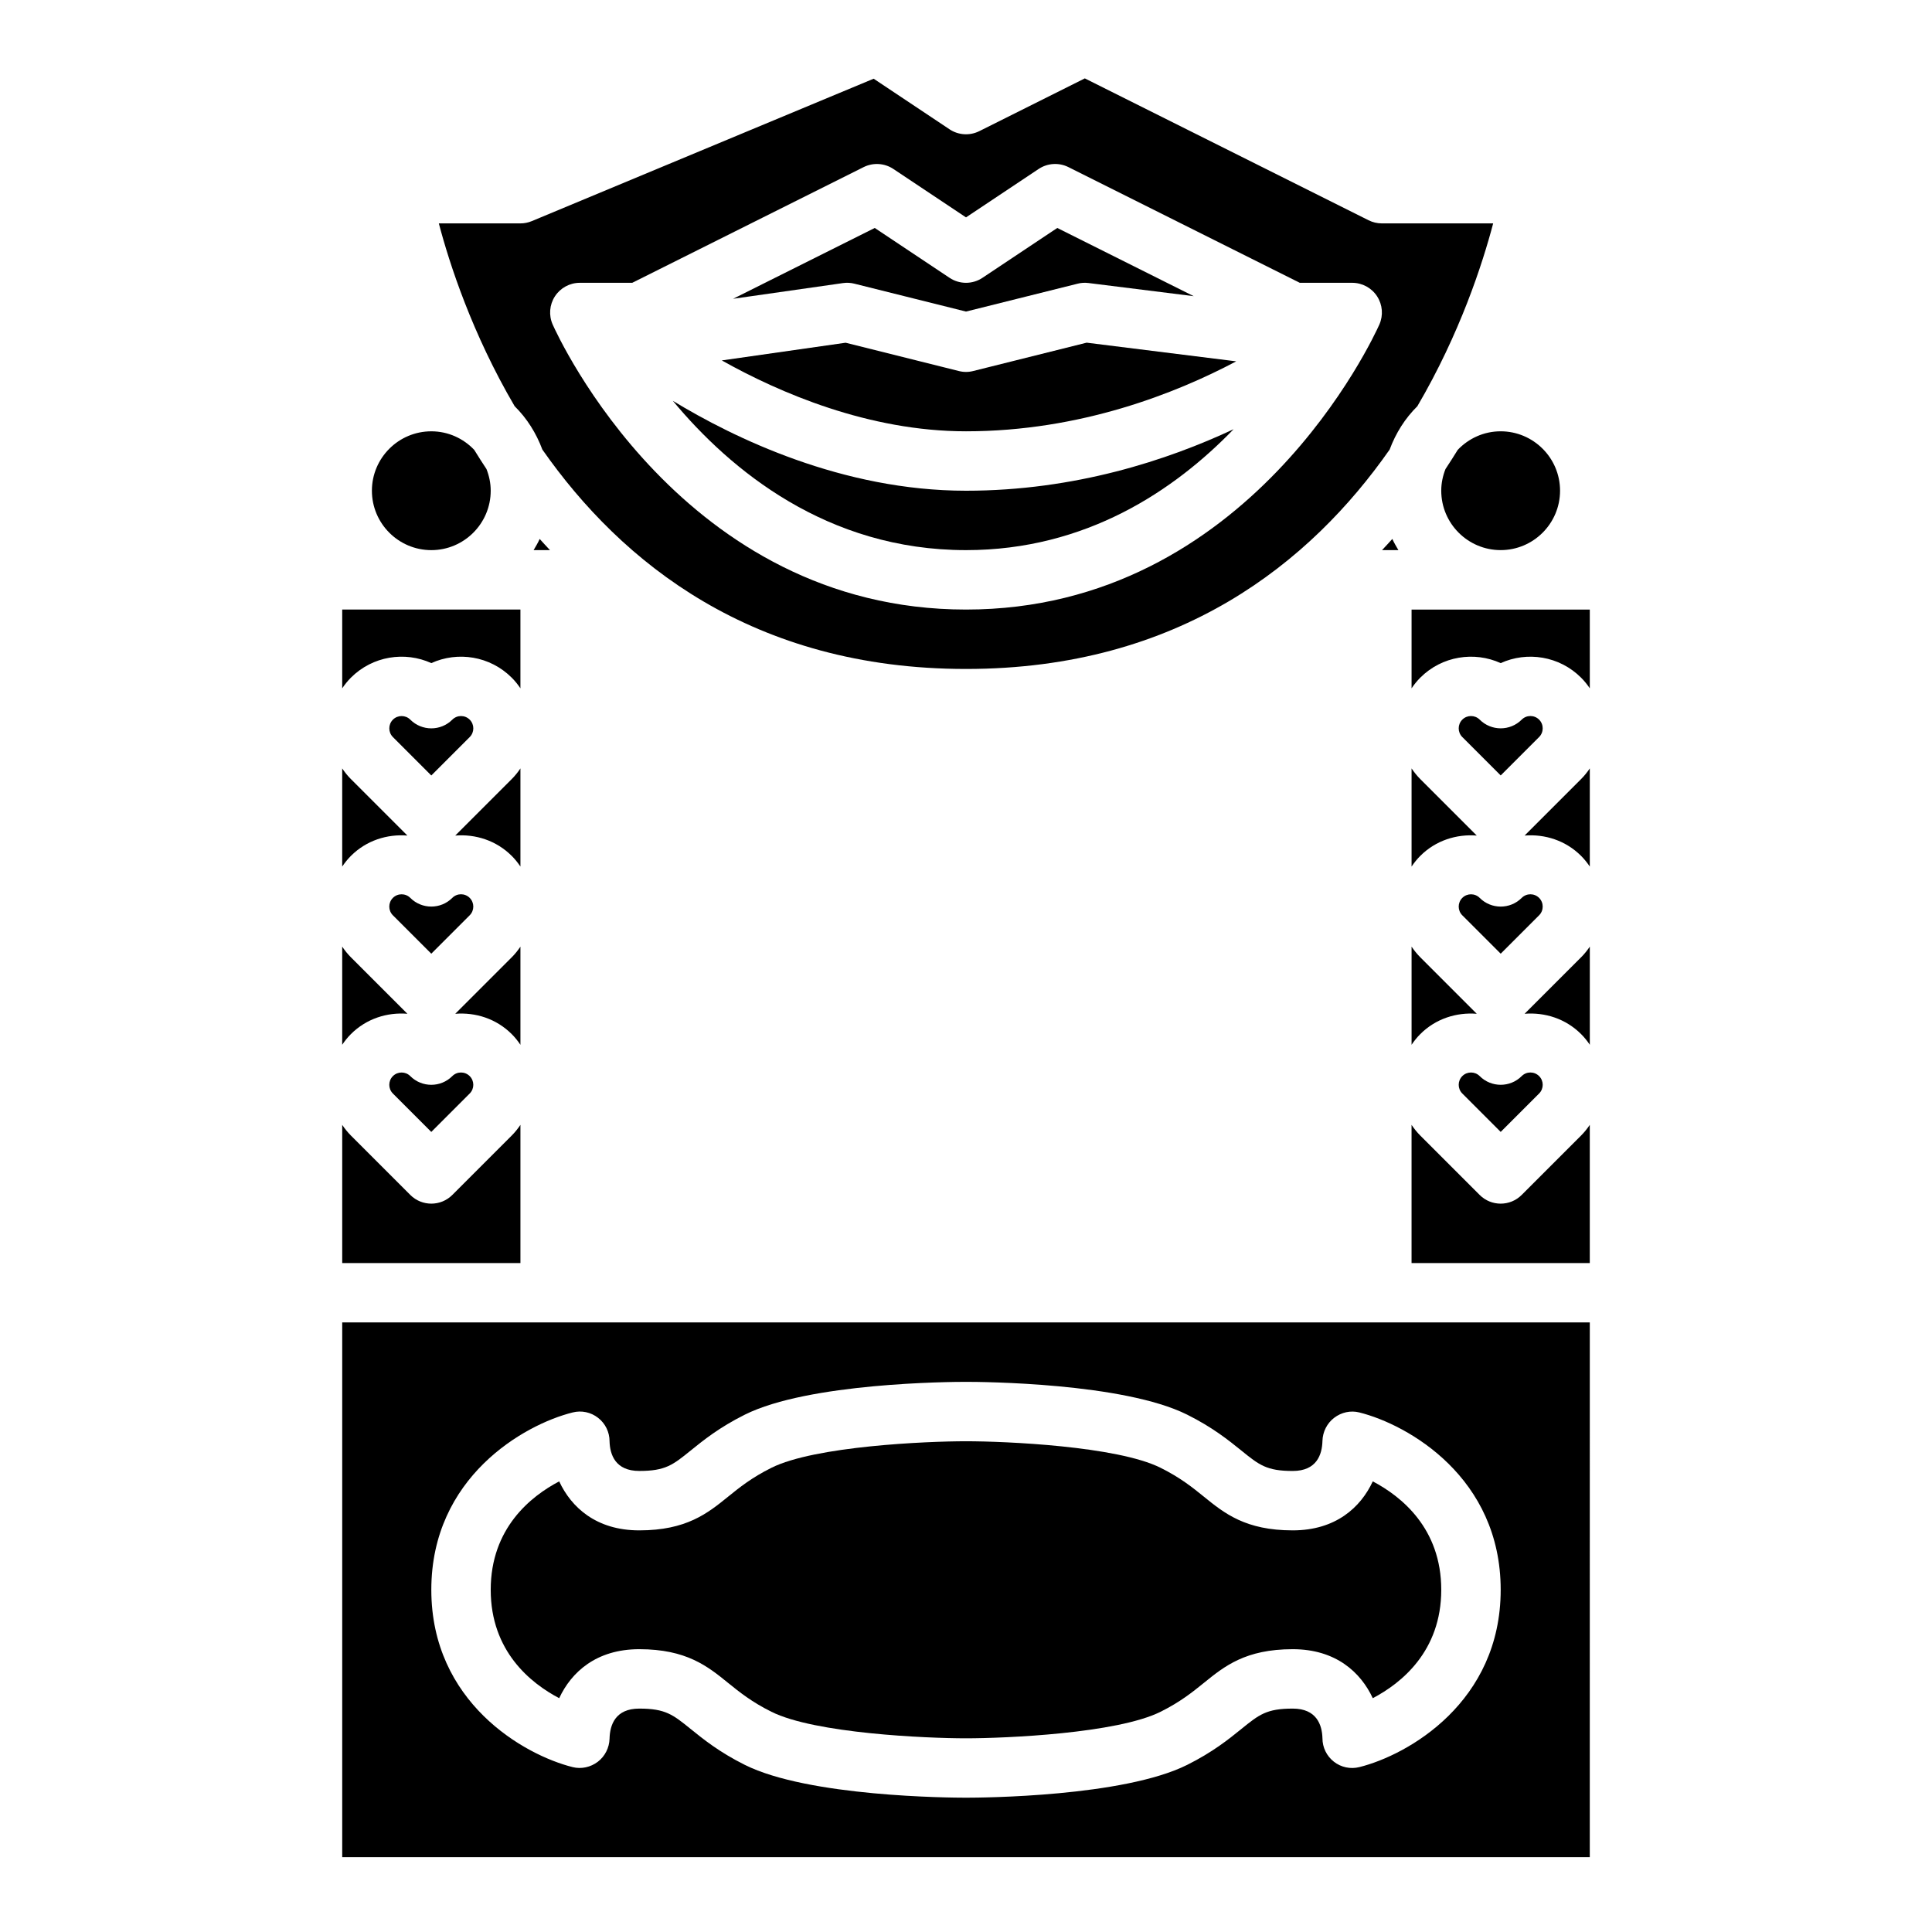 <?xml version="1.0" encoding="UTF-8"?>
<!-- Uploaded to: ICON Repo, www.iconrepo.com, Generator: ICON Repo Mixer Tools -->
<svg fill="#000000" width="800px" height="800px" version="1.1" viewBox="144 144 512 512" xmlns="http://www.w3.org/2000/svg">
 <g>
  <path d="m518.08 347.64v26.008c0.672-0.992 1.426-1.945 2.305-2.824 4.09-4.098 9.605-5.82 14.969-5.391l-14.969-14.969c-0.875-0.879-1.633-1.832-2.305-2.824z"/>
  <path d="m514.59 289.79c-0.566-0.973-1.148-1.93-1.609-2.965-0.879 1.004-1.824 1.977-2.731 2.965z"/>
  <path d="m551.88 334.71c-1.277-1.277-3.336-1.277-4.613 0-3.074 3.074-8.055 3.074-11.133 0-0.637-0.637-1.469-0.953-2.305-0.953-0.84 0-1.668 0.316-2.305 0.953-1.27 1.27-1.27 3.344 0 4.613l10.176 10.18 10.18-10.18c1.266-1.27 1.266-3.344 0-4.613z"/>
  <path d="m258.3 319.73c6.996-3.184 15.551-1.898 21.309 3.859 0.883 0.879 1.637 1.828 2.309 2.824v-20.875h-47.23v20.875c0.672-0.992 1.426-1.945 2.305-2.824 5.75-5.758 14.312-7.043 21.309-3.859z"/>
  <path d="m258.3 289.79c8.68 0 15.742-7.066 15.742-15.742 0-2.031-0.418-3.957-1.121-5.742-1.129-1.699-2.199-3.394-3.25-5.09-2.867-3.012-6.891-4.914-11.371-4.914-8.68 0-15.742 7.066-15.742 15.742 0 8.684 7.062 15.746 15.742 15.746z"/>
  <path d="m285.41 289.79h4.34c-0.91-0.988-1.855-1.965-2.731-2.965-0.457 1.035-1.043 1.996-1.609 2.965z"/>
  <path d="m471.61 239.76-39.637-4.949-30.066 7.512c-1.246 0.324-2.566 0.324-3.812 0l-29.996-7.496-32.816 4.688c15.125 8.484 38.824 18.785 64.719 18.785 30.301 0 55.695-10.102 71.609-18.539z"/>
  <path d="m370.42 219.18 29.582 7.387 29.582-7.387c0.93-0.246 1.914-0.301 2.883-0.176l27.871 3.484-36.148-18.074-19.82 13.207c-2.644 1.77-6.09 1.77-8.734 0l-19.82-13.207-37.531 18.766 29.113-4.16c1.023-0.141 2.047-0.094 3.023 0.16z"/>
  <path d="m527.07 268.3c-0.707 1.785-1.125 3.711-1.125 5.742 0 8.68 7.066 15.742 15.742 15.742 8.68 0 15.742-7.066 15.742-15.742 0-8.68-7.066-15.742-15.742-15.742-4.477 0-8.5 1.902-11.371 4.914-1.047 1.691-2.117 3.387-3.246 5.086z"/>
  <path d="m287.73 263.14c20.922 29.898 55.66 58.141 112.27 58.141s91.348-28.242 112.27-58.141c1.621-4.356 4.098-8.289 7.348-11.492 11.266-19.227 17.266-37.738 20.086-48.445h-29.496c-1.223 0-2.43-0.285-3.519-0.832l-75.199-37.598-27.969 13.984c-2.535 1.262-5.543 1.07-7.887-0.492l-20.109-13.406-90.578 37.734c-0.961 0.402-1.988 0.609-3.027 0.609h-21.625c2.82 10.711 8.82 29.219 20.09 48.445 3.25 3.203 5.723 7.137 7.344 11.492zm3.332-40.613c1.453-2.234 3.938-3.582 6.606-3.582h13.883l61.316-30.656c2.535-1.262 5.551-1.07 7.887 0.492l19.25 12.828 19.25-12.832c2.344-1.562 5.352-1.754 7.887-0.492l61.312 30.66h13.887c2.668 0 5.152 1.344 6.606 3.582 1.453 2.238 1.676 5.051 0.594 7.488-1.383 3.082-34.438 75.523-109.54 75.523s-108.16-72.441-109.53-75.523c-1.086-2.438-0.863-5.25 0.59-7.488z"/>
  <path d="m541.7 443.97 10.18-10.18c1.27-1.27 1.27-3.344 0-4.613-1.277-1.277-3.336-1.277-4.613 0-3.074 3.074-8.055 3.074-11.133 0-0.637-0.637-1.469-0.953-2.305-0.953-0.84 0-1.668 0.316-2.305 0.953-1.27 1.27-1.27 3.344 0 4.613z"/>
  <path d="m400 289.79c31.844 0 55.258-15.855 70.918-32.043-17.512 8.203-42.078 16.301-70.918 16.301-32.785 0-61.52-13.996-77.695-23.828 15.305 18.398 40.883 39.57 77.695 39.57z"/>
  <path d="m520.39 397.69c-0.879-0.879-1.637-1.832-2.309-2.824v26.008c0.672-0.992 1.426-1.945 2.305-2.824 4.094-4.098 9.609-5.816 14.969-5.387z"/>
  <path d="m551.88 381.95c-1.277-1.277-3.336-1.277-4.613 0-3.074 3.074-8.055 3.074-11.133 0-0.637-0.641-1.469-0.953-2.305-0.953-0.84 0-1.668 0.316-2.305 0.953-1.27 1.27-1.27 3.344 0 4.613l10.176 10.176 10.18-10.18c1.266-1.266 1.266-3.344 0-4.609z"/>
  <path d="m547.26 460.67c-1.539 1.539-3.551 2.309-5.566 2.309-2.016 0-4.027-0.77-5.566-2.305l-15.742-15.742c-0.879-0.883-1.637-1.836-2.309-2.828v36.617h47.234v-36.617c-0.672 0.992-1.426 1.945-2.305 2.824z"/>
  <path d="m510.21 494.46h-275.52v141.7h330.62l0.004-141.7zm-5.965 117.84c-2.352 0.594-4.844 0.062-6.75-1.43-1.914-1.492-3.031-3.781-3.031-6.203-0.094-3.543-1.531-7.871-7.871-7.871-6.941 0-8.902 1.582-13.629 5.41-3.367 2.723-7.559 6.113-14.336 9.5-16.922 8.457-54.406 8.703-58.625 8.703s-41.703-0.246-58.625-8.703c-6.781-3.391-10.969-6.781-14.336-9.5-4.731-3.828-6.691-5.41-13.633-5.41-6.344 0-7.781 4.328-7.871 7.965-0.062 2.391-1.207 4.676-3.106 6.121-1.898 1.445-4.367 2-6.672 1.422-12.957-3.238-37.457-17.23-37.457-46.996s24.5-43.758 37.453-46.992c2.344-0.605 4.836-0.07 6.75 1.43 1.914 1.488 3.031 3.781 3.031 6.199 0.094 3.543 1.531 7.871 7.871 7.871 6.941 0 8.902-1.582 13.629-5.41 3.367-2.723 7.559-6.113 14.336-9.5 16.922-8.457 54.406-8.703 58.629-8.703 4.219 0 41.703 0.246 58.625 8.703 6.781 3.391 10.969 6.781 14.336 9.5 4.727 3.828 6.688 5.414 13.629 5.414 6.344 0 7.781-4.328 7.871-7.965 0.062-2.391 1.207-4.676 3.106-6.121 1.891-1.453 4.352-2.016 6.672-1.422 12.957 3.238 37.457 17.23 37.457 46.996s-24.5 43.758-37.453 46.992z"/>
  <path d="m507.8 536.58c-3.199 6.883-9.816 12.984-21.211 12.984-12.516 0-18.121-4.527-23.531-8.918-3.066-2.477-6.227-5.035-11.477-7.656-11.531-5.766-41.145-7.043-51.582-7.043-10.441 0-40.051 1.277-51.582 7.043-5.25 2.621-8.41 5.18-11.477 7.656-5.414 4.391-11.02 8.918-23.535 8.918-11.395 0-18.012-6.106-21.211-12.984-7.547 3.961-18.148 12.422-18.148 28.73 0 16.297 10.594 24.762 18.148 28.727 3.199-6.879 9.816-12.984 21.211-12.984 12.516 0 18.121 4.527 23.531 8.918 3.066 2.477 6.227 5.035 11.477 7.656 11.531 5.766 41.145 7.043 51.586 7.043s40.051-1.277 51.582-7.043c5.25-2.621 8.41-5.18 11.477-7.656 5.414-4.391 11.016-8.918 23.531-8.918 11.395 0 18.012 6.106 21.211 12.984 7.551-3.957 18.148-12.422 18.148-28.727 0-16.301-10.59-24.762-18.148-28.73z"/>
  <path d="m281.92 478.72v-36.617c-0.672 0.992-1.426 1.945-2.305 2.824l-15.742 15.742c-1.539 1.539-3.555 2.309-5.57 2.309s-4.027-0.77-5.566-2.305l-15.742-15.742c-0.879-0.883-1.637-1.836-2.305-2.828v36.617z"/>
  <path d="m548.04 412.66c5.359-0.43 10.871 1.289 14.969 5.387 0.879 0.875 1.637 1.828 2.309 2.824v-26.008c-0.672 0.992-1.426 1.945-2.305 2.824z"/>
  <path d="m518.08 305.54v20.875c0.672-0.992 1.426-1.945 2.305-2.824 5.754-5.758 14.316-7.043 21.312-3.859 6.996-3.184 15.551-1.898 21.309 3.859 0.879 0.879 1.637 1.828 2.309 2.824v-20.875z"/>
  <path d="m248.12 381.95c-1.27 1.27-1.27 3.344 0 4.613l10.176 10.176 10.18-10.18c1.27-1.27 1.27-3.344 0-4.613-1.277-1.277-3.336-1.277-4.613 0-3.074 3.074-8.055 3.074-11.133 0-0.637-0.637-1.465-0.949-2.305-0.949-0.836 0-1.668 0.312-2.305 0.953z"/>
  <path d="m548.04 365.43c5.359-0.43 10.871 1.293 14.969 5.391 0.875 0.879 1.633 1.832 2.305 2.824v-26.008c-0.672 0.992-1.426 1.945-2.305 2.824z"/>
  <path d="m281.92 420.88v-26.008c-0.672 0.992-1.426 1.945-2.305 2.824l-14.969 14.969c5.359-0.43 10.871 1.289 14.969 5.387 0.879 0.879 1.633 1.832 2.305 2.828z"/>
  <path d="m281.92 347.64c-0.672 0.992-1.426 1.945-2.305 2.824l-14.969 14.969c5.359-0.43 10.871 1.293 14.969 5.391 0.879 0.875 1.633 1.828 2.305 2.82z"/>
  <path d="m248.12 429.18c-1.27 1.27-1.27 3.344 0 4.613l10.176 10.18 10.18-10.18c1.27-1.27 1.27-3.344 0-4.613-1.277-1.277-3.336-1.277-4.613 0-3.074 3.074-8.055 3.074-11.133 0-0.637-0.637-1.465-0.953-2.305-0.953-0.836 0-1.668 0.316-2.305 0.953z"/>
  <path d="m268.48 339.33c1.27-1.27 1.27-3.344 0-4.613-1.277-1.277-3.336-1.277-4.613 0-3.074 3.074-8.055 3.074-11.133 0-0.637-0.637-1.465-0.953-2.305-0.953-0.84 0-1.668 0.316-2.305 0.953-1.27 1.27-1.27 3.344 0 4.613l10.176 10.18z"/>
  <path d="m251.96 412.66-14.969-14.969c-0.879-0.883-1.637-1.836-2.305-2.828v26.008c0.672-0.992 1.426-1.945 2.305-2.824 4.094-4.098 9.609-5.82 14.969-5.387z"/>
  <path d="m251.96 365.43-14.969-14.969c-0.879-0.875-1.637-1.828-2.305-2.82v26.008c0.672-0.992 1.426-1.945 2.305-2.824 4.09-4.102 9.605-5.824 14.969-5.394z"/>
 </g>
</svg>